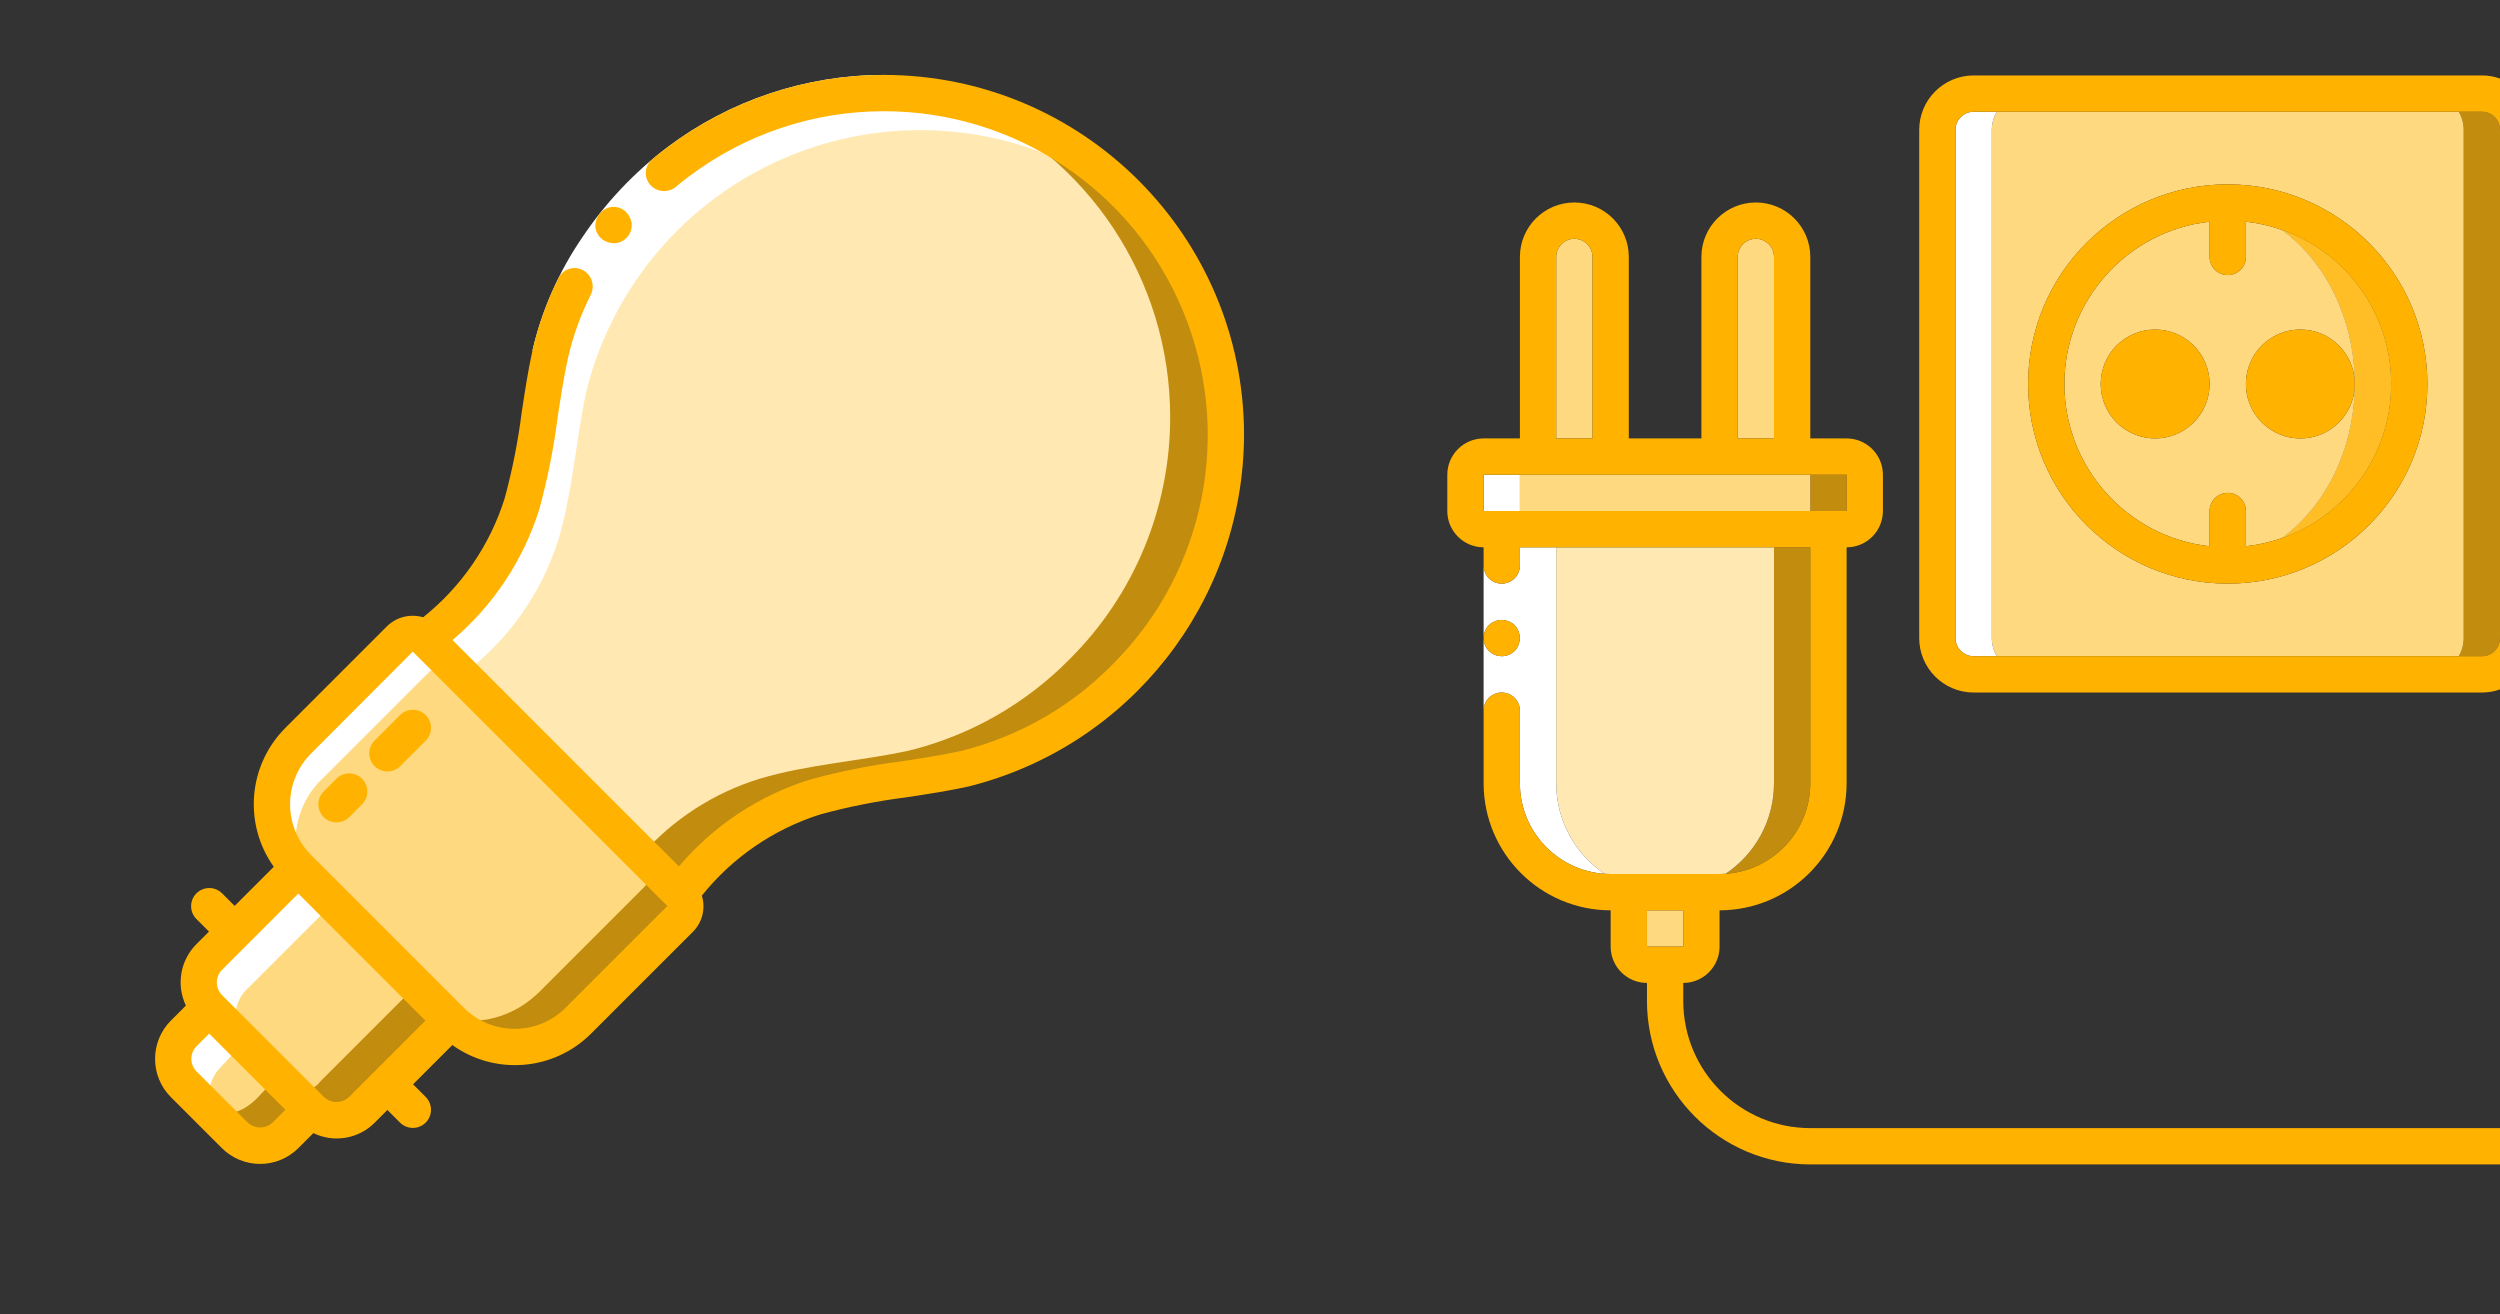 <?xml version="1.0" encoding="UTF-8"?> <!-- Generator: Adobe Illustrator 16.0.0, SVG Export Plug-In . SVG Version: 6.00 Build 0) --> <svg xmlns="http://www.w3.org/2000/svg" xmlns:xlink="http://www.w3.org/1999/xlink" version="1.1" id="Capa_1" x="0px" y="0px" width="1366.584px" height="718.34px" viewBox="0 123.55 1366.584 718.34" xml:space="preserve"><rect x="0" y="123.55" width="1366.584" height="718.34" fill="#333333" stroke="none"/> <g> <g transform="translate(1)"> <path opacity="0.7" fill="#FFB300" d="M669.113,361.447c0.057,49.583-19.652,97.145-54.766,132.152 c-24.121,24.609-54.635,41.996-88.102,50.203c-27.086,5.854-54.965,7.439-81.553,15.377 c-29.568,9.348-55.434,27.783-73.914,52.684l-21.033-21.033L231.681,472.766c24.901-18.482,43.336-44.349,52.682-73.915 c7.938-26.588,9.525-54.468,15.379-81.553c22.402-92.137,110.115-153.005,204.268-141.752 C598.16,186.798,669.056,266.625,669.113,361.447z"></path> <path fill="#FFE8B2" d="M638.654,351.525c0.059,49.584-19.652,97.144-54.766,132.153c-24.137,24.588-54.643,41.973-88.102,50.203 c-27.086,5.854-54.965,7.439-81.652,15.377c-24.871,7.688-47.146,22.07-64.389,41.572L231.681,472.766 c24.901-18.482,43.336-44.349,52.682-73.915c7.938-26.588,9.525-54.468,15.379-81.553 c24.535-99.734,124.67-161.23,224.719-138.006C593.699,208.512,638.691,276.373,638.654,351.525z"></path> <path opacity="0.7" fill="#FFB300" d="M99.538,715.691l28.312,28.313c3.754,3.754,8.847,5.863,14.155,5.863 s10.401-2.109,14.155-5.863l12.313-12.226l-56.621-56.623l-12.313,12.224c-3.754,3.756-5.863,8.848-5.863,14.158 C93.674,706.846,95.784,711.938,99.538,715.691z"></path> <path fill="#FFD97F" d="M99.675,712.924l16.929,16.93c4.675,4.674,14.802,2.125,22.619-5.693l34.405-36.143l-33.856-33.855 l-34.405,36.143C97.55,698.123,95.001,708.25,99.675,712.924z"></path> <path opacity="0.7" fill="#FFB300" d="M113.694,673.225l56.624,56.623c3.754,3.754,8.847,5.863,14.155,5.863 c5.309,0,10.401-2.109,14.156-5.863l83.55-83.551l-84.935-84.936l-83.551,83.551c-3.754,3.754-5.863,8.848-5.863,14.156 C107.831,664.377,109.94,669.471,113.694,673.225z"></path> <path fill="#FFD97F" d="M108.472,676.471l41.541,41.541c7.875,5.496,18.679,3.834,24.54-3.771l83.551-83.551l-62.311-62.311 l-83.551,83.551C104.635,657.791,102.975,668.594,108.472,676.471z"></path> <path opacity="0.7" fill="#FFB300" d="M160.582,598.025l84.936,84.936c19.545,19.545,51.235,19.545,70.779,0l56.623-56.625 c1.879-1.877,2.934-4.422,2.934-7.078c0-2.654-1.055-5.199-2.934-7.078L231.361,470.621c-1.877-1.877-4.422-2.932-7.078-2.932 c-2.654,0-5.201,1.055-7.078,2.932l-56.623,56.625c-9.386,9.387-14.659,22.115-14.659,35.391 C145.922,575.908,151.196,588.639,160.582,598.025z"></path> <path fill="#FFD97F" d="M152.447,594.803l74.938,74.938c17.245,17.246,47.069,15.381,66.615-4.164l56.623-56.625 c3.889-3.459,4.262-9.406,0.834-13.322L226.558,470.73c-3.916-3.426-9.864-3.055-13.323,0.834l-56.624,56.625 C137.067,547.734,135.202,577.557,152.447,594.803z"></path> </g> <path fill="#FFFFFF" d="M624.771,239.415c-49.561-42.098-117.354-55.604-179.266-35.713 c-61.91,19.891-109.152,70.353-124.922,133.438c-5.854,27.085-7.441,54.965-15.379,81.553c-9.216,29.152-27.283,54.71-51.69,73.122 l-1.289-1.391c-2.882-2.828-7.165-3.686-10.914-2.182c-2.726,0.113-5.311,1.248-7.242,3.176l-56.65,56.65 c-19.407,17.295-21.266,46.992-4.167,66.572l5.754,5.654l-44.447,44.447c-3.378,3.406-5.421,7.914-5.754,12.701 c-4.077,5.684-3.874,13.387,0.497,18.85l0.595,0.596l-9.524,10.318c-3.764,3.762-5.878,8.865-5.878,14.188 s2.115,10.426,5.878,14.188l-19.843-19.844c-3.763-3.762-5.878-8.865-5.878-14.188s2.115-10.426,5.878-14.188l9.525-10.318 l-0.596-0.596c-4.37-5.461-4.573-13.166-0.496-18.85c0.333-4.787,2.375-9.293,5.754-12.699l44.447-44.447l-5.754-5.656 c-17.1-19.58-15.24-49.277,4.167-66.572l56.651-56.65c1.931-1.928,4.516-3.061,7.242-3.176c3.748-1.502,8.031-0.646,10.914,2.184 l1.29,1.389c24.408-18.412,42.475-43.97,51.69-73.121c7.938-26.589,9.524-54.468,15.378-81.553 c16.102-65.744,66.385-117.708,131.566-135.96c65.18-18.252,135.137,0.039,183.039,47.858 C618.621,232.469,621.794,235.942,624.771,239.415z"></path> <g> <path fill="#FFFFFF" d="M291.055,315.18c5.185-22.216,14.474-43.267,27.39-62.072c12.625-18.797,28.283-35.366,46.34-49.028 c34.117-25.68,75.658-39.568,118.359-39.572v19.843c-81.668,0.268-152.764,55.869-172.703,135.067L291.055,315.18z"></path> <g> <path fill="#FFB300" d="M334.544,236.651c-5.643,0.685-9.676,5.794-9.031,11.442l0.467,1.861c0.221,0.637,0.528,1.24,0.918,1.792 c0.289,0.564,0.664,1.082,1.11,1.531c0.468,0.472,0.97,0.912,1.499,1.314c2.158,1.471,4.771,2.121,7.365,1.833 c1.254-0.193,2.459-0.624,3.553-1.266c3.314-1.92,5.215-5.588,4.869-9.401c-0.166-1.284-0.563-2.526-1.172-3.669 c-0.576-1.164-1.371-2.207-2.338-3.074C339.777,237.301,337.173,236.452,334.544,236.651z"></path> <path fill="#FFB300" d="M204.76,528.342c-2.507,2.508-3.485,6.158-2.567,9.584c0.917,3.424,3.591,6.096,7.014,7.014 s7.076-0.063,9.583-2.568l13.914-13.918c3.874-3.873,3.874-10.154,0-14.029c-3.874-3.873-10.156-3.873-14.03,0L204.76,528.342z"></path> <path fill="#FFB300" d="M183.879,549.217l-6.958,6.957c-2.506,2.506-3.484,6.158-2.567,9.582s3.591,6.098,7.014,7.016 c3.423,0.916,7.076-0.063,9.583-2.568l6.957-6.955c2.506-2.508,3.484-6.158,2.567-9.584c-0.917-3.422-3.591-6.096-7.014-7.014 S186.385,546.711,183.879,549.217L183.879,549.217z"></path> <path fill="#FFB300" d="M483.148,164.508l-0.006,0.001v-0.001c-42.701,0.004-84.242,13.893-118.357,39.572 c-2.73,2.163-5.574,4.185-8.166,6.512c-2.102,1.689-3.406,4.175-3.602,6.864c-0.195,2.688,0.734,5.338,2.568,7.313 c3.641,3.871,9.639,4.31,13.803,1.011c2.326-2.104,4.895-3.907,7.344-5.857c30.672-23.087,68.021-35.572,106.41-35.573v-0.001 l0.006,0.001c71.607,0.001,136.164,43.138,163.566,109.295s12.256,142.307-38.379,192.944 c-22.789,23.256-51.604,39.709-83.217,47.514c-10.658,2.33-21.809,4.016-32.582,5.648c-16.775,2.154-33.379,5.471-49.695,9.926 c-27.939,8.686-52.82,25.162-71.725,47.492l-123.75-123.75c22.337-18.898,38.818-43.78,47.506-71.719 c4.447-16.303,7.76-32.894,9.911-49.655c1.629-10.793,3.324-21.95,5.648-32.626v-0.002l0.006,0.001 c2.758-12.11,6.986-23.839,12.592-34.922c2.263-4.816,0.436-10.563-4.195-13.186c-2.352-1.312-5.141-1.593-7.708-0.776 c-2.565,0.816-4.681,2.656-5.843,5.086c-6.343,12.557-11.121,25.844-14.23,39.563l0.004,0.001l-0.002,0.002 c-2.471,11.302-4.215,22.788-5.891,33.892c-2.01,15.856-5.125,31.553-9.321,46.976c-8.072,25.584-23.578,48.186-44.542,64.925 c-6.906-2.043-14.377-0.234-19.587,4.738l-55.662,55.666c-20.405,20.365-23.108,52.49-6.392,75.977l-21.386,21.381l-6.907-6.902 c-3.883-3.836-10.136-3.816-13.994,0.045c-3.859,3.861-3.874,10.113-0.035,13.994l6.901,6.896l-6.901,6.9 c-8.798,8.855-11.086,22.283-5.717,33.553l-8.197,8.197c-11.54,11.568-11.54,30.295,0,41.865l27.836,27.83 c5.55,5.553,13.078,8.672,20.928,8.672c7.85,0,15.378-3.119,20.928-8.672l8.186-8.184c11.262,5.469,24.755,3.162,33.563-5.734 l6.904-6.902l6.903,6.902c2.505,2.508,6.159,3.484,9.583,2.568c3.423-0.918,6.097-3.592,7.014-7.016 c0.917-3.422-0.062-7.074-2.567-9.582l-6.901-6.902l21.474-21.469c23.425,16.762,55.543,14.094,75.881-6.305l55.682-55.672 c5.119-5.172,6.975-12.744,4.824-19.697c16.732-20.908,39.301-36.371,64.84-44.43c15.432-4.191,31.137-7.309,47-9.324 c11.094-1.678,22.564-3.416,33.863-5.881c88.254-22.02,150.307-101.131,150.67-192.092 C680.035,252.661,591.886,164.51,483.148,164.508z M135.291,737.088l-27.836-27.83c-3.798-3.818-3.798-9.988,0-13.807 l6.898-6.898l20.821,20.816l20.821,20.816l-6.907,6.902C145.229,740.779,139.148,740.779,135.291,737.088z M190.837,723.17 c-3.858,3.691-9.938,3.691-13.797,0l-55.671-55.662c-3.799-3.818-3.799-9.988,0-13.807l13.918-13.914l0.003-0.004l0.005-0.006 l27.774-27.768l69.469,69.469L190.837,723.17z M309.126,674.463c-15.351,15.309-40.195,15.309-55.546,0l-83.499-83.498 c-7.37-7.365-11.51-17.357-11.51-27.777s4.14-20.412,11.51-27.779l55.546-55.666l139.17,139.053L309.126,674.463z"></path> </g> </g> </g> <g> <path fill="#FFD97F" d="M870.518,263.998c0-5.479-4.443-9.921-9.922-9.921s-9.921,4.441-9.921,9.921v99.213h19.843V263.998z"></path> <path fill="#FFD97F" d="M969.731,263.998c0-5.479-4.441-9.921-9.922-9.921c-5.479,0-9.92,4.441-9.92,9.921h-0.002v99.213h19.844 V263.998z"></path> <path opacity="0.7" fill="#FFB300" d="M943.265,601.199c25.844-1.729,46.277-23.207,46.308-49.482V422.74h-19.842v128.977 C969.715,572.348,959.21,590.519,943.265,601.199z"></path> <polygon fill="#FFD97F" points="920.125,621.166 900.283,621.166 900.283,641.01 920.135,641.01 "></polygon> <polygon opacity="0.7" fill="#FFB300" points="1009.428,402.897 1009.417,383.054 989.575,383.054 989.575,402.897 "></polygon> <path fill="#FFE8B2" d="M877.181,601.202c1.078,0.071,2.162,0.121,3.259,0.122h59.526c1.109-0.001,2.207-0.052,3.299-0.125 c15.945-10.681,26.45-28.852,26.466-49.482V422.74H850.675v128.977C850.682,571.942,860.916,590.363,877.181,601.202z"></path> <rect x="830.833" y="383.054" fill="#FFD97F" width="158.741" height="19.843"></rect> <path opacity="0.7" fill="#FFB300" d="M1356.665,184.628h-12.598c1.692,2.921,2.676,6.303,2.676,9.921v277.797 c0,3.619-0.984,7.001-2.677,9.922h12.599c5.477-0.006,9.914-4.443,9.92-9.922V194.549 C1366.581,189.072,1362.141,184.634,1356.665,184.628z"></path> <path fill="#FFD97F" d="M1346.743,194.549c0-3.618-0.983-7-2.676-9.921h-252.578c-1.698,2.92-2.69,6.302-2.701,9.921v277.797 c0.011,3.62,1.004,7.002,2.702,9.922h252.576c1.692-2.921,2.677-6.303,2.677-9.922V194.549z M1217.764,442.584 c-60.273,0-109.135-48.863-109.135-109.136c0-60.273,48.861-109.135,109.135-109.135c60.246,0.068,109.066,48.89,109.135,109.135 C1326.899,393.721,1278.038,442.584,1217.764,442.584z"></path> <path fill="#FFD97F" d="M1307.051,333.448c0-38.529-24.546-71.831-59.532-84.167c23.828,17.542,39.696,48.701,39.696,84.167 c0,35.464-15.866,66.623-39.692,84.165C1282.508,405.276,1307.051,371.976,1307.051,333.448z"></path> <path opacity="0.7" fill="#FFB300" d="M1307.051,333.448c0-38.529-24.546-71.831-59.532-84.167 c23.828,17.542,39.696,48.701,39.696,84.167c0,35.464-15.866,66.623-39.692,84.165 C1282.508,405.276,1307.051,371.976,1307.051,333.448z"></path> <path fill="#FFD97F" d="M1287.215,333.448c0,12.038-7.252,22.891-18.375,27.498c-11.121,4.608-23.924,2.062-32.436-6.451 c-8.512-8.513-11.059-21.315-6.451-32.437c4.605-11.122,15.459-18.374,27.498-18.374 C1273.881,303.702,1287.196,317.018,1287.215,333.448c0-35.466-15.868-66.625-39.696-84.167 c-6.301-2.222-12.937-3.771-19.833-4.541v19.257c0,5.478-4.441,9.921-9.922,9.921c-5.479,0-9.92-4.441-9.92-9.921v-19.257 c-45.188,5.038-79.365,43.238-79.365,88.706c0,45.468,34.178,83.67,79.365,88.708v-19.257c0-5.479,4.441-9.921,9.922-9.921 c5.479,0,9.92,4.441,9.92,9.921v19.257c6.897-0.769,13.534-2.319,19.837-4.542C1271.349,400.071,1287.215,368.912,1287.215,333.448 z M1178.081,363.212c-16.439,0-29.766-13.326-29.766-29.764c0-16.438,13.326-29.764,29.766-29.764 c16.43,0.018,29.746,13.333,29.764,29.764C1207.844,349.886,1194.518,363.212,1178.081,363.212z"></path> <polygon fill="#FFFFFF" points="810.991,383.054 810.991,402.897 820.912,402.897 830.833,402.897 830.833,383.054 "></polygon> <path fill="#FFFFFF" d="M1088.788,194.549c0.011-3.619,1.003-7,2.701-9.921h-12.622c-5.478,0.005-9.915,4.444-9.921,9.921v277.797 c0.004,5.479,4.443,9.916,9.921,9.922h12.623c-1.698-2.92-2.691-6.302-2.702-9.922V194.549z"></path> <path fill="#FFFFFF" d="M820.912,502.111c5.479,0,9.921,4.441,9.921,9.92v39.686c0.031,26.289,20.485,47.776,46.349,49.485 c-16.266-10.839-26.499-29.26-26.506-49.485V422.74h-19.843v9.922c0,5.479-4.442,9.92-9.921,9.92s-9.921-4.441-9.921-9.92v39.648 c0.009-2.532,0.967-5.061,2.876-7.008c1.903-1.811,4.419-2.838,7.045-2.877c1.298,0.014,2.579,0.285,3.774,0.793 c1.212,0.48,2.322,1.189,3.27,2.084c3.746,3.949,3.746,10.139,0,14.088c-1.902,1.814-4.418,2.842-7.044,2.877 c-0.664-0.02-1.327-0.086-1.981-0.199c-0.623-0.105-1.225-0.303-1.788-0.59c-0.632-0.219-1.233-0.52-1.788-0.896l-1.487-1.191 c-1.909-1.947-2.867-4.476-2.876-7.008v39.648C810.991,506.553,815.433,502.111,820.912,502.111z"></path> <path fill="#FFB300" d="M815.354,480.582c0.555,0.377,1.156,0.678,1.788,0.896c0.563,0.287,1.165,0.484,1.788,0.59 c0.654,0.113,1.317,0.18,1.981,0.199c2.626-0.035,5.142-1.063,7.044-2.877c3.746-3.949,3.746-10.139,0-14.088 c-0.947-0.895-2.058-1.604-3.27-2.084c-1.195-0.508-2.477-0.779-3.774-0.793c-2.626,0.039-5.142,1.066-7.045,2.877 c-1.909,1.947-2.867,4.476-2.876,7.008c0,0.024,0,0.048,0,0.072c0.009,2.532,0.967,5.061,2.876,7.008L815.354,480.582z"></path> <path fill="#FFB300" d="M1366.584,472.346c-0.006,5.479-4.443,9.916-9.92,9.922h-12.599H1091.49h-12.623 c-5.478-0.006-9.917-4.443-9.921-9.922V194.549c0.006-5.477,4.443-9.916,9.921-9.921h12.622h252.578h12.598 c5.477,0.006,9.916,4.444,9.92,9.921v-28.055c-3.104-1.1-6.44-1.706-9.92-1.709h-277.798 c-16.431,0.018-29.747,13.333-29.765,29.764v277.797c0.018,16.432,13.334,29.746,29.765,29.764h277.798 c3.479-0.004,6.816-0.609,9.92-1.709V472.346z"></path> <path fill="#FFB300" d="M1217.764,224.313c-60.273,0-109.135,48.862-109.135,109.135c0,60.273,48.861,109.136,109.135,109.136 s109.135-48.863,109.135-109.136C1326.831,273.203,1278.01,224.381,1217.764,224.313z M1227.686,422.154v-19.257 c0-5.479-4.441-9.921-9.92-9.921c-5.48,0-9.922,4.442-9.922,9.921v19.257c-45.188-5.038-79.365-43.239-79.365-88.708 c0-45.468,34.178-83.668,79.365-88.706v19.257c0,5.479,4.441,9.921,9.92,9.921c5.48,0,9.922-4.443,9.922-9.921v-19.257 c6.896,0.769,13.532,2.319,19.833,4.541c34.986,12.336,59.532,45.638,59.532,84.167c0,38.528-24.543,71.829-59.528,84.165 C1241.22,419.835,1234.583,421.385,1227.686,422.154z"></path> <path fill="#FFB300" d="M1178.081,303.684c-16.439,0-29.766,13.326-29.766,29.764c0,16.438,13.326,29.764,29.766,29.764 c16.438,0,29.764-13.326,29.764-29.764C1207.827,317.018,1194.51,303.702,1178.081,303.684z"></path> <path fill="#FFB300" d="M1257.452,303.684c-12.039,0-22.893,7.251-27.498,18.374c-4.607,11.122-2.061,23.924,6.451,32.437 c8.512,8.513,21.314,11.059,32.436,6.451c11.123-4.606,18.375-15.459,18.375-27.498 C1287.196,317.018,1273.881,303.702,1257.452,303.684z"></path> <path fill="#FFB300" d="M989.575,740.223c-38.338-0.045-69.404-31.111-69.449-69.449v-9.922 c10.953-0.012,19.83-8.889,19.844-19.842v-19.844c38.337-0.045,69.404-31.111,69.448-69.449V422.74 c10.954-0.014,19.831-8.889,19.843-19.843v-19.843c-0.012-10.954-8.889-19.831-19.843-19.843h-19.843v-99.213 c0-16.438-13.326-29.764-29.764-29.764c-16.439,0-29.765,13.326-29.765,29.764v99.213H890.36v-99.213 c0-16.438-13.326-29.764-29.764-29.764s-29.764,13.326-29.764,29.764v99.213h-19.842c-10.955,0.013-19.83,8.89-19.844,19.843 v19.843c0.014,10.954,8.889,19.83,19.844,19.843v9.922c0,5.479,4.442,9.92,9.921,9.92s9.921-4.441,9.921-9.92v-9.922h19.843 h119.056h19.842v128.977c-0.03,26.275-20.464,47.754-46.308,49.482c-1.092,0.073-2.189,0.124-3.299,0.125H880.44 c-1.097-0.001-2.181-0.051-3.259-0.122c-25.863-1.709-46.317-23.196-46.349-49.485v-39.686c0-5.479-4.442-9.92-9.921-9.92 s-9.921,4.441-9.921,9.92v39.686c0.044,38.338,31.111,69.404,69.449,69.449v19.844c0.012,10.953,8.889,19.83,19.843,19.842v9.922 c0.056,49.291,40,89.236,89.292,89.291h377.01v-19.842H989.575z M900.283,621.166h19.842l0.011,19.844h-19.853V621.166z M830.833,402.897h-9.922h-9.921v-19.843h19.843h158.741h19.843l0.011,19.843h-19.854H830.833z M850.675,263.998 c0-5.48,4.442-9.921,9.921-9.921s9.922,4.442,9.922,9.921v99.213h-19.843V263.998z M949.887,263.998h0.002 c0-5.48,4.441-9.921,9.92-9.921c5.48,0,9.922,4.442,9.922,9.921v99.213h-19.844V263.998z"></path> </g> </svg> 